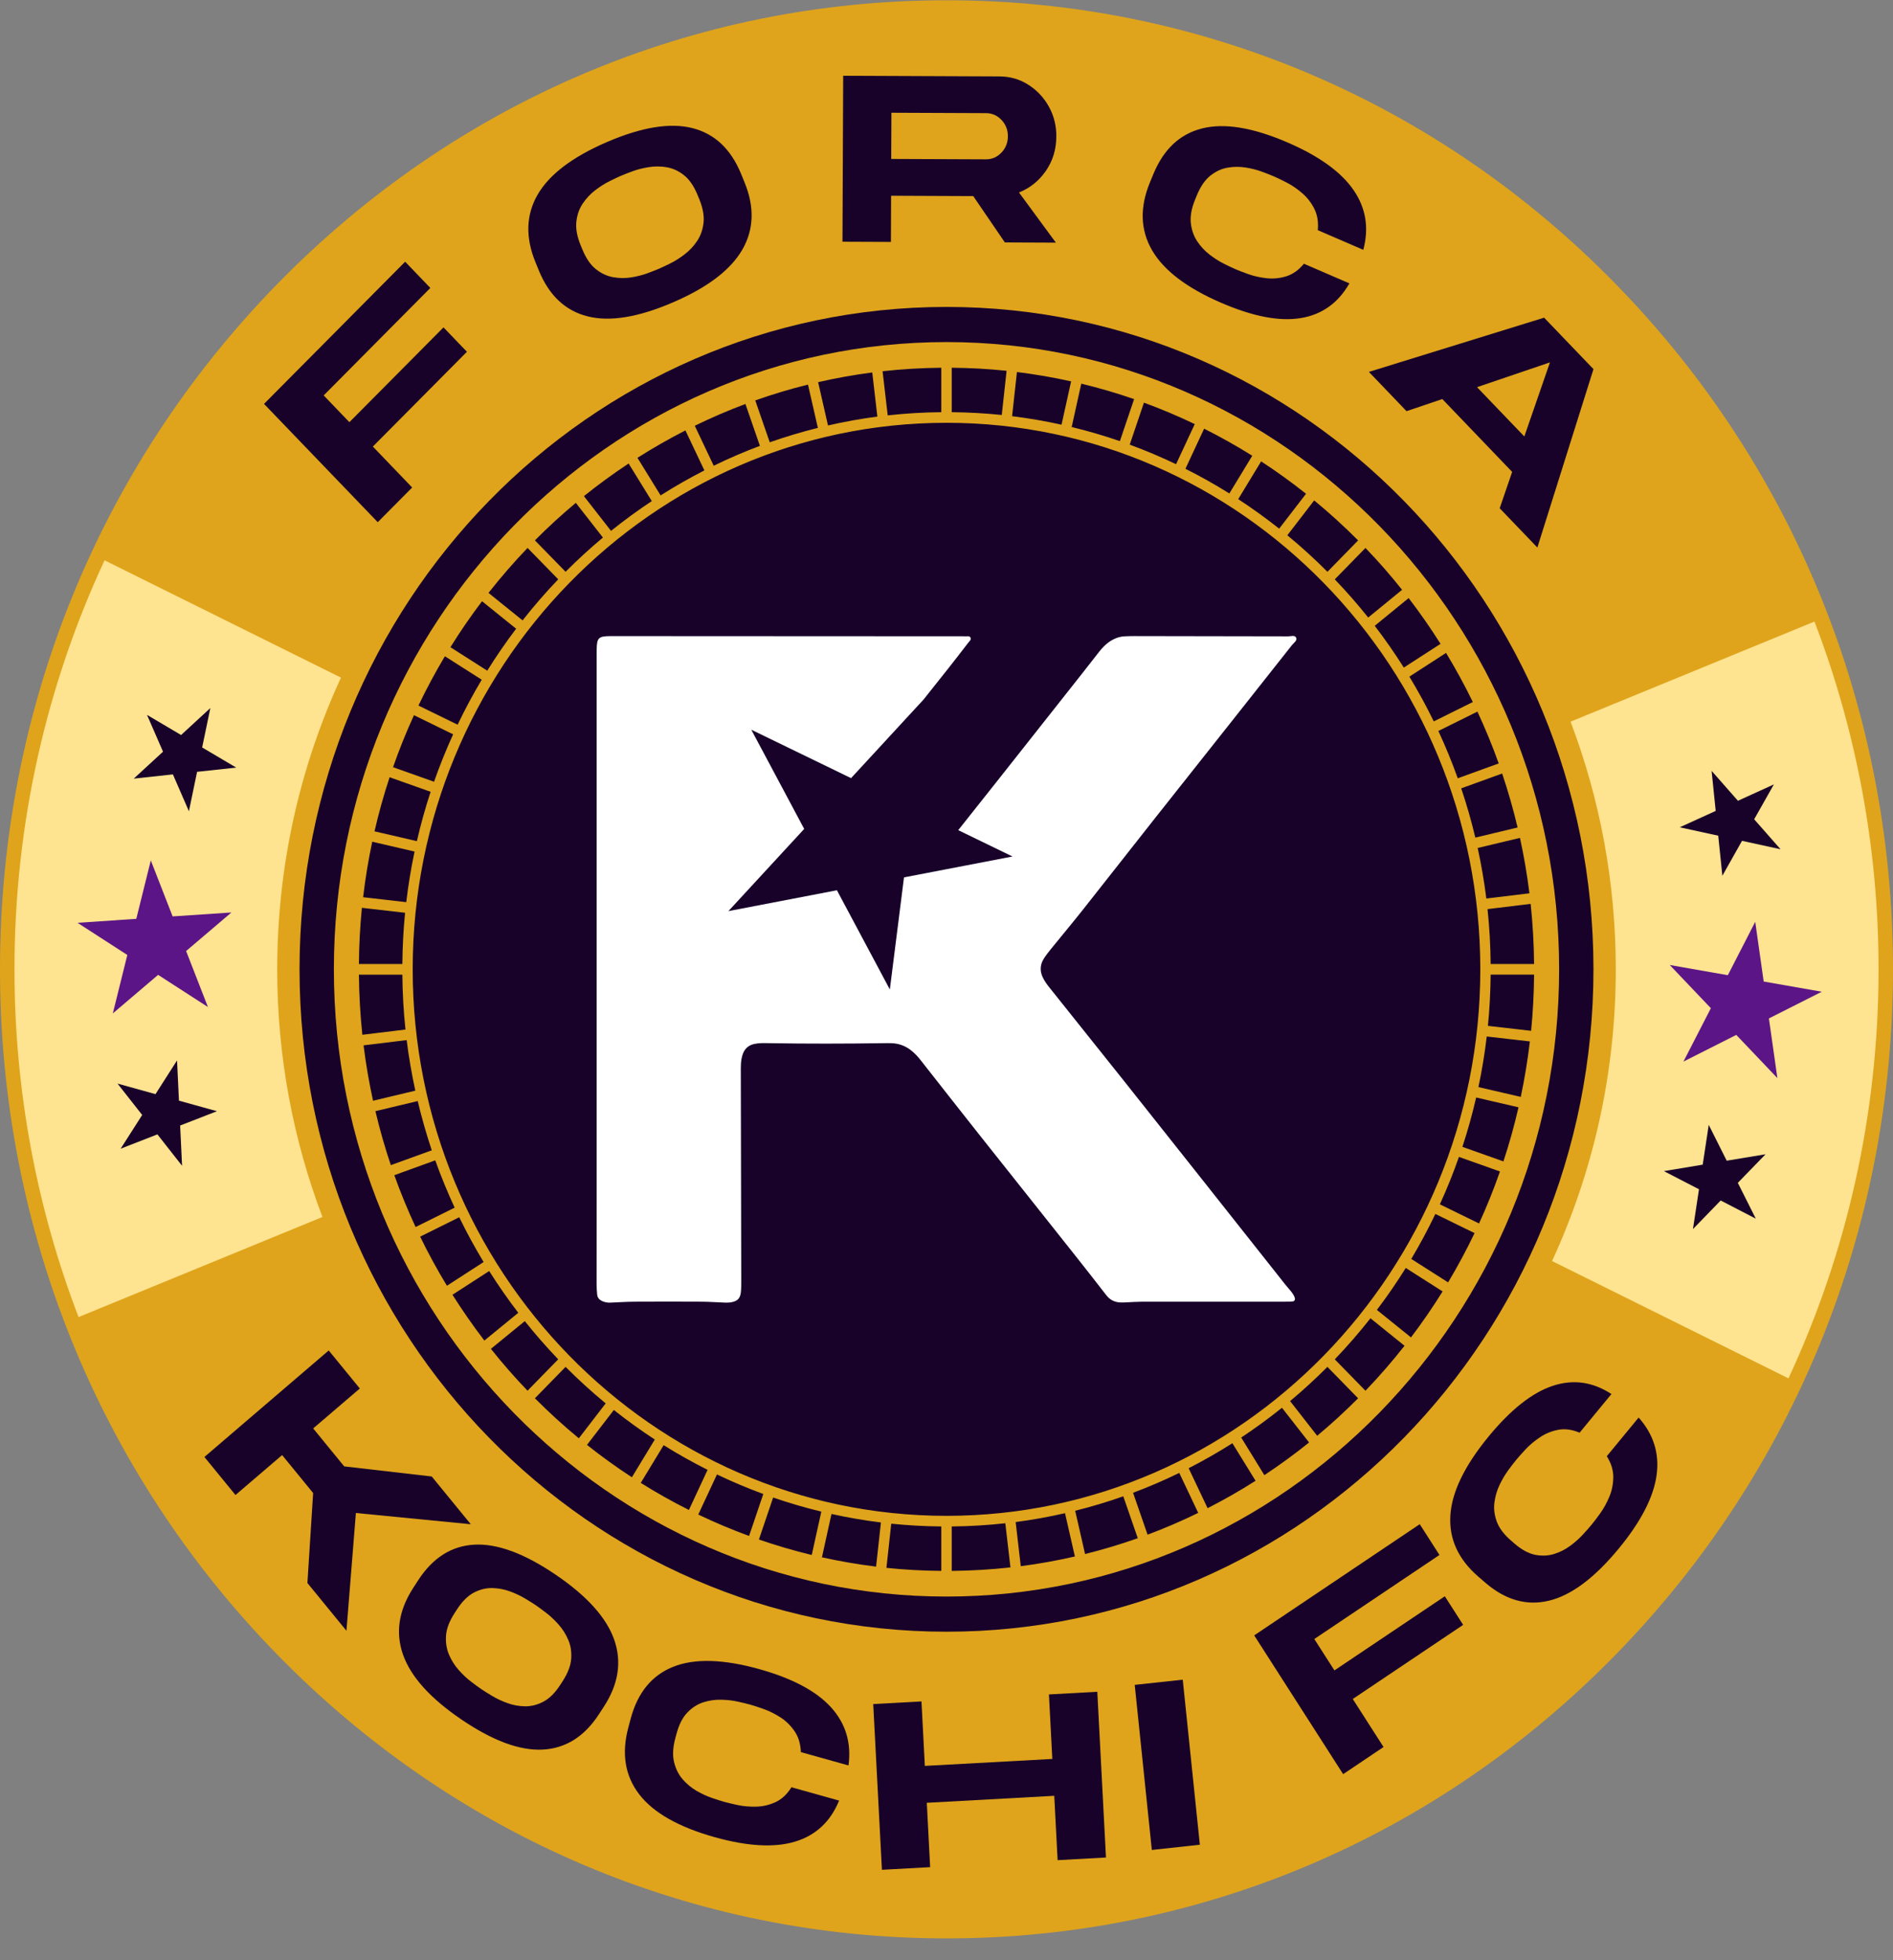 <svg width="86" height="89" viewBox="0 0 86 89" fill="none" xmlns="http://www.w3.org/2000/svg">
<rect x="0" y="0" width="86" height="89" fill="#808080" stroke="none"/>
<g clip-path="url(#clip0_1_3735)">
<path d="M73.406 12.899C65.284 4.589 54.486 0.012 43 0.012C31.514 0.012 20.716 4.589 12.594 12.899C4.473 21.209 0 32.259 0 44.012C0 55.764 4.473 66.814 12.594 75.124C20.716 83.435 31.514 88.012 43 88.012C54.486 88.012 65.284 83.435 73.406 75.124C81.527 66.814 86 55.764 86 44.012C86 32.259 81.527 21.209 73.406 12.899Z" fill="#DFA41B"/>
<path d="M12.594 44.012C12.594 39.277 13.635 34.788 15.491 30.767L4.75 25.44C2.127 31.072 0.657 37.369 0.657 44.012C0.657 49.58 1.691 54.907 3.569 59.802L14.649 55.257C13.323 51.767 12.593 47.975 12.593 44.012H12.594Z" fill="#FEE390"/>
<path d="M82.431 28.222L71.351 32.767C72.677 36.257 73.406 40.048 73.406 44.012C73.406 48.747 72.366 53.236 70.51 57.257L81.251 62.584C83.873 56.952 85.344 50.654 85.344 44.012C85.344 38.444 84.31 33.117 82.432 28.222H82.431Z" fill="#FEE390"/>
<path d="M19.551 13.074L14.705 17.954L15.873 19.169L20.148 14.865L21.213 15.972L16.939 20.276L18.725 22.135L17.161 23.71L11.995 18.339L18.406 11.883L19.551 13.075V13.074Z" fill="#18022A"/>
<path d="M33.822 8.273C34.286 9.4 34.252 10.423 33.721 11.34C33.19 12.258 32.141 13.055 30.571 13.73C28.999 14.408 27.707 14.619 26.696 14.364C25.685 14.11 24.948 13.419 24.485 12.293L24.328 11.91C23.864 10.779 23.895 9.756 24.424 8.839C24.954 7.922 26.004 7.125 27.577 6.448C29.147 5.772 30.437 5.561 31.45 5.815C32.462 6.069 33.201 6.761 33.666 7.89L33.822 8.273ZM26.459 11.328C26.624 11.731 26.829 12.029 27.073 12.222C27.317 12.415 27.577 12.537 27.853 12.585C28.129 12.635 28.401 12.638 28.67 12.596C28.939 12.553 29.186 12.49 29.409 12.409C29.632 12.326 29.81 12.257 29.942 12.2C30.073 12.143 30.246 12.062 30.457 11.957C30.67 11.851 30.885 11.715 31.104 11.547C31.324 11.38 31.513 11.178 31.671 10.941C31.83 10.704 31.926 10.43 31.962 10.116C31.998 9.802 31.932 9.445 31.768 9.041L31.689 8.85C31.523 8.447 31.319 8.149 31.075 7.956C30.831 7.763 30.571 7.643 30.296 7.595C30.021 7.547 29.748 7.545 29.477 7.589C29.206 7.632 28.96 7.694 28.738 7.776C28.515 7.857 28.339 7.926 28.208 7.983C28.076 8.04 27.903 8.121 27.689 8.228C27.476 8.334 27.26 8.47 27.042 8.637C26.824 8.804 26.636 9.005 26.476 9.239C26.318 9.474 26.22 9.748 26.185 10.062C26.149 10.376 26.214 10.734 26.379 11.137L26.458 11.328H26.459Z" fill="#18022A"/>
<path d="M47.989 6.201C47.987 6.784 47.828 7.303 47.515 7.758C47.2 8.213 46.793 8.54 46.293 8.739L47.969 11.018L45.651 11.008L44.215 8.904L40.483 8.888L40.475 10.985L38.274 10.976L38.306 3.44H38.408L40.506 3.449L45.405 3.47C45.884 3.472 46.319 3.596 46.71 3.843C47.101 4.09 47.414 4.419 47.645 4.832C47.877 5.244 47.992 5.7 47.99 6.201H47.989ZM40.498 5.12L40.489 7.217L44.789 7.235C45.064 7.236 45.299 7.134 45.495 6.929C45.69 6.724 45.788 6.478 45.789 6.191C45.791 5.903 45.694 5.655 45.501 5.449C45.307 5.243 45.073 5.139 44.798 5.137L40.498 5.119V5.12Z" fill="#18022A"/>
<path d="M56.116 12.217C56.261 12.28 56.458 12.357 56.71 12.446C56.961 12.537 57.237 12.598 57.537 12.632C57.837 12.666 58.135 12.637 58.433 12.547C58.729 12.455 58.997 12.265 59.238 11.975L61.304 12.867C60.792 13.761 60.053 14.287 59.086 14.444C58.119 14.601 56.918 14.37 55.484 13.751C53.916 13.075 52.867 12.276 52.336 11.358C51.806 10.44 51.775 9.416 52.24 8.286L52.398 7.904C52.864 6.775 53.602 6.083 54.616 5.83C55.628 5.577 56.919 5.79 58.488 6.466C59.922 7.085 60.921 7.803 61.487 8.622C62.053 9.439 62.202 10.346 61.935 11.343L59.868 10.451C59.903 10.076 59.847 9.748 59.704 9.468C59.56 9.186 59.372 8.949 59.139 8.753C58.906 8.557 58.671 8.398 58.432 8.277C58.193 8.156 58.002 8.064 57.857 8.002C57.725 7.945 57.548 7.876 57.324 7.794C57.1 7.711 56.854 7.648 56.585 7.606C56.316 7.563 56.044 7.565 55.769 7.613C55.494 7.661 55.234 7.781 54.99 7.974C54.746 8.167 54.54 8.464 54.374 8.867L54.296 9.058C54.13 9.462 54.065 9.819 54.1 10.133C54.136 10.447 54.233 10.721 54.391 10.958C54.549 11.195 54.738 11.397 54.955 11.563C55.173 11.73 55.389 11.867 55.602 11.974C55.816 12.08 55.989 12.162 56.121 12.219L56.116 12.217Z" fill="#18022A"/>
<path d="M72.392 16.761L69.843 24.86L68.132 23.078L68.698 21.426L65.525 18.119L63.9 18.669L62.19 16.886L70.15 14.424L72.393 16.761H72.392ZM69.251 19.819L70.415 16.454L67.102 17.579L69.252 19.819H69.251Z" fill="#18022A"/>
<path d="M21.387 69.207L16.168 68.697L15.739 74.044L13.966 71.876L14.226 67.79L12.817 66.067L10.698 67.88L9.286 66.154L14.934 61.317L16.347 63.044L14.228 64.857L15.637 66.58L19.614 67.039L21.387 69.207Z" fill="#18022A"/>
<path d="M27.216 77.825C26.556 78.844 25.706 79.382 24.665 79.439C23.623 79.496 22.393 79.043 20.975 78.081C19.552 77.117 18.665 76.134 18.311 75.132C17.958 74.131 18.112 73.12 18.771 72.101L18.995 71.755C19.658 70.733 20.507 70.192 21.547 70.135C22.586 70.077 23.817 70.53 25.239 71.495C26.659 72.457 27.546 73.44 27.901 74.442C28.255 75.445 28.102 76.458 27.44 77.48L27.216 77.826V77.825ZM20.65 73.246C20.414 73.611 20.285 73.95 20.263 74.265C20.241 74.58 20.287 74.868 20.399 75.13C20.511 75.392 20.66 75.627 20.844 75.832C21.027 76.037 21.215 76.213 21.406 76.358C21.596 76.504 21.751 76.616 21.87 76.697C21.989 76.777 22.15 76.878 22.354 77.001C22.557 77.123 22.788 77.232 23.046 77.326C23.304 77.421 23.573 77.47 23.853 77.474C24.133 77.478 24.411 77.408 24.685 77.264C24.96 77.121 25.215 76.867 25.451 76.503L25.563 76.33C25.799 75.965 25.928 75.626 25.95 75.311C25.972 74.996 25.927 74.709 25.812 74.448C25.699 74.186 25.549 73.953 25.364 73.747C25.178 73.54 24.991 73.365 24.802 73.222C24.612 73.077 24.458 72.966 24.339 72.884C24.22 72.804 24.058 72.701 23.854 72.579C23.648 72.456 23.418 72.347 23.162 72.254C22.906 72.16 22.638 72.111 22.359 72.105C22.08 72.1 21.803 72.169 21.528 72.312C21.253 72.456 20.998 72.71 20.761 73.074L20.649 73.247L20.65 73.246Z" fill="#18022A"/>
<path d="M32.893 81.81C33.045 81.852 33.251 81.901 33.512 81.957C33.773 82.013 34.054 82.037 34.355 82.03C34.657 82.023 34.949 81.955 35.232 81.825C35.515 81.695 35.756 81.469 35.957 81.149L38.121 81.755C37.729 82.711 37.063 83.331 36.124 83.617C35.185 83.902 33.966 83.835 32.465 83.415C30.823 82.954 29.68 82.305 29.037 81.466C28.393 80.627 28.23 79.617 28.546 78.434L28.653 78.034C28.97 76.852 29.613 76.066 30.584 75.679C31.555 75.292 32.862 75.329 34.504 75.788C36.005 76.209 37.088 76.786 37.755 77.521C38.421 78.255 38.685 79.135 38.548 80.159L36.384 79.554C36.37 79.178 36.273 78.86 36.095 78.601C35.916 78.342 35.699 78.13 35.443 77.968C35.186 77.805 34.932 77.68 34.68 77.592C34.428 77.504 34.227 77.439 34.075 77.396C33.937 77.358 33.752 77.313 33.52 77.261C33.287 77.209 33.035 77.181 32.763 77.175C32.491 77.168 32.221 77.207 31.955 77.291C31.688 77.376 31.447 77.53 31.23 77.754C31.012 77.978 30.847 78.301 30.734 78.723L30.68 78.923C30.567 79.344 30.549 79.709 30.625 80.015C30.7 80.32 30.831 80.581 31.019 80.794C31.207 81.007 31.418 81.182 31.656 81.318C31.894 81.454 32.125 81.561 32.351 81.637C32.577 81.714 32.758 81.771 32.896 81.81H32.893Z" fill="#18022A"/>
<path d="M50.246 84.339L48.048 84.46L47.895 81.538L42.105 81.855L42.257 84.777L40.066 84.897L39.671 77.372L41.863 77.252L42.016 80.18L47.807 79.864L47.654 76.935L49.851 76.814L50.245 84.339H50.246Z" fill="#18022A"/>
<path d="M51.55 76.501L53.733 76.265L54.51 83.759L52.328 83.996L51.551 76.501H51.55Z" fill="#18022A"/>
<path d="M65.395 70.603L59.71 74.419L60.624 75.844L65.639 72.478L66.472 73.776L61.457 77.142L62.855 79.322L61.02 80.555L56.979 74.254L64.5 69.205L65.395 70.602V70.603Z" fill="#18022A"/>
<path d="M72.298 69.24C72.399 69.117 72.529 68.946 72.688 68.727C72.847 68.508 72.987 68.257 73.107 67.974C73.228 67.691 73.289 67.391 73.292 67.074C73.295 66.757 73.198 66.438 72.998 66.118L74.444 64.363C75.127 65.129 75.398 66.007 75.257 66.999C75.116 67.99 74.544 69.095 73.541 70.312C72.443 71.644 71.387 72.433 70.373 72.678C69.358 72.923 68.393 72.65 67.477 71.86L67.167 71.593C66.251 70.803 65.825 69.875 65.891 68.811C65.955 67.746 66.537 66.549 67.634 65.216C68.637 63.998 69.605 63.235 70.536 62.925C71.467 62.615 72.358 62.739 73.208 63.296L71.762 65.051C71.422 64.907 71.1 64.862 70.795 64.919C70.49 64.976 70.211 65.09 69.959 65.26C69.707 65.429 69.489 65.612 69.305 65.81C69.121 66.007 68.978 66.168 68.877 66.291C68.784 66.402 68.667 66.556 68.524 66.75C68.382 66.944 68.249 67.166 68.129 67.416C68.009 67.666 67.931 67.933 67.893 68.216C67.855 68.499 67.891 68.788 67.998 69.084C68.106 69.38 68.323 69.669 68.65 69.951L68.804 70.085C69.131 70.367 69.446 70.537 69.749 70.596C70.052 70.654 70.338 70.641 70.606 70.557C70.874 70.473 71.118 70.349 71.339 70.185C71.559 70.022 71.751 69.852 71.913 69.674C72.076 69.498 72.203 69.352 72.296 69.24L72.298 69.24Z" fill="#18022A"/>
<path d="M5.056 24.8C4.953 25.011 4.851 25.224 4.752 25.437C4.851 25.224 4.954 25.011 5.056 24.8Z" fill="#08083B"/>
<path d="M6.851 39.066L7.842 41.609L10.512 41.431L8.455 43.181L9.446 45.723L7.183 44.263L5.126 46.013L5.784 43.36L3.522 41.899L6.192 41.72L6.851 39.066Z" fill="#5C1586"/>
<path d="M9.556 32.149L9.184 33.938L10.732 34.853L8.954 35.044L8.582 36.833L7.855 35.161L6.077 35.353L7.406 34.13L6.679 32.459L8.227 33.373L9.556 32.149Z" fill="#18022A"/>
<path d="M8.043 48.148L8.13 49.975L9.856 50.454L8.184 51.104L8.271 52.931L7.151 51.506L5.481 52.156L6.46 50.625L5.339 49.2L7.064 49.679L8.043 48.148Z" fill="#18022A"/>
<path d="M79.741 41.856L78.496 44.279L75.859 43.816L77.726 45.777L76.48 48.2L78.88 46.989L80.747 48.95L80.362 46.241L82.763 45.029L80.125 44.566L79.741 41.856Z" fill="#5C1586"/>
<path d="M77.759 35L77.945 36.819L76.312 37.563L78.06 37.944L78.248 39.763L79.141 38.178L80.89 38.559L79.693 37.199L80.588 35.616L78.955 36.359L77.759 35Z" fill="#18022A"/>
<path d="M77.629 51.074L77.355 52.881L75.591 53.174L77.186 53.998L76.912 55.806L78.171 54.508L79.767 55.333L78.95 53.706L80.21 52.409L78.445 52.701L77.629 51.074Z" fill="#18022A"/>
<path d="M43 74.087C59.233 74.087 72.392 60.622 72.392 44.011C72.392 27.401 59.233 13.936 43 13.936C26.767 13.936 13.608 27.401 13.608 44.011C13.608 60.622 26.767 74.087 43 74.087Z" fill="#18022A"/>
<path d="M43 15.532C27.654 15.532 15.168 28.307 15.168 44.011C15.168 59.716 27.653 72.491 43 72.491C58.347 72.491 70.832 59.716 70.832 44.011C70.832 28.307 58.347 15.532 43 15.532ZM25.695 62.062C26.275 62.644 26.883 63.198 27.517 63.72L26.297 65.305C25.602 64.733 24.937 64.127 24.301 63.488L25.695 62.062ZM27.888 64.02C28.487 64.495 29.108 64.943 29.748 65.361L28.707 67.075C28.004 66.617 27.323 66.126 26.667 65.605L27.887 64.02H27.888ZM30.15 65.617C30.797 66.022 31.463 66.394 32.146 66.738L31.297 68.559C30.547 68.183 29.818 67.774 29.11 67.33L30.151 65.616L30.15 65.617ZM32.573 66.947C33.258 67.274 33.96 67.571 34.677 67.834L34.031 69.74C33.244 69.452 32.474 69.127 31.723 68.767L32.572 66.946L32.573 66.947ZM35.124 67.994C35.84 68.241 36.57 68.454 37.313 68.634L36.878 70.603C36.063 70.407 35.262 70.172 34.478 69.901L35.124 67.994ZM37.775 68.741C38.512 68.903 39.261 69.034 40.021 69.127L39.801 71.132C38.969 71.029 38.148 70.888 37.341 70.709L37.775 68.74V68.741ZM40.49 69.182C41.239 69.259 41.997 69.301 42.764 69.308V71.326C41.924 71.319 41.092 71.273 40.271 71.188L40.49 69.182ZM43.237 69.308C44.059 69.3 44.871 69.251 45.672 69.162L45.905 71.167C45.027 71.264 44.138 71.318 43.237 71.326V69.308ZM46.142 69.108C46.9 69.009 47.649 68.873 48.384 68.705L48.833 70.671C48.026 70.856 47.207 71.004 46.374 71.112L46.142 69.108ZM48.846 68.595C49.588 68.41 50.317 68.191 51.031 67.939L51.69 69.842C50.908 70.118 50.109 70.358 49.295 70.56L48.846 68.595ZM51.477 67.779C52.193 67.511 52.892 67.209 53.575 66.877L54.436 68.692C53.688 69.057 52.92 69.388 52.135 69.681L51.476 67.78L51.477 67.779ZM54.001 66.664C54.682 66.316 55.345 65.937 55.989 65.529L57.041 67.234C56.336 67.683 55.608 68.098 54.862 68.479L54.001 66.664ZM56.389 65.271C57.027 64.848 57.645 64.397 58.241 63.919L59.472 65.495C58.819 66.021 58.141 66.515 57.441 66.978L56.389 65.271ZM58.61 63.615C59.198 63.124 59.764 62.605 60.305 62.062L61.699 63.488C61.106 64.085 60.486 64.653 59.84 65.191L58.609 63.615H58.61ZM43 68.826C29.628 68.826 18.749 57.694 18.749 44.011C18.749 30.329 29.628 19.197 43 19.197C56.372 19.197 67.251 30.329 67.251 44.011C67.251 57.694 56.372 68.826 43 68.826ZM22.136 30.452L20.463 29.386C20.91 28.667 21.39 27.97 21.899 27.299L23.448 28.547C22.983 29.161 22.545 29.796 22.137 30.451L22.136 30.452ZM21.885 30.862C21.49 31.523 21.126 32.205 20.79 32.904L19.01 32.035C19.378 31.268 19.778 30.522 20.212 29.797L21.885 30.862ZM20.586 33.342C20.266 34.042 19.976 34.761 19.719 35.495L17.856 34.834C18.138 34.028 18.455 33.241 18.807 32.473L20.587 33.342H20.586ZM19.563 35.952C19.322 36.685 19.113 37.432 18.938 38.192L17.014 37.746C17.206 36.912 17.435 36.092 17.7 35.29L19.563 35.951V35.952ZM18.834 38.664C18.675 39.418 18.548 40.185 18.456 40.962L16.497 40.738C16.597 39.885 16.735 39.045 16.911 38.218L18.835 38.664H18.834ZM18.403 41.444C18.327 42.209 18.287 42.986 18.279 43.77H16.306C16.313 42.91 16.358 42.059 16.441 41.219L18.402 41.444H18.403ZM18.279 44.254C18.287 45.095 18.334 45.926 18.421 46.746L16.462 46.984C16.367 46.086 16.314 45.176 16.306 44.254H18.279ZM18.475 47.227C18.572 48.004 18.705 48.768 18.868 49.521L16.948 49.979C16.767 49.153 16.622 48.315 16.517 47.463L18.475 47.225V47.227ZM18.977 49.993C19.157 50.752 19.371 51.499 19.616 52.229L17.756 52.903C17.486 52.102 17.252 51.285 17.055 50.452L18.976 49.993H18.977ZM19.774 52.685C20.036 53.418 20.331 54.134 20.655 54.833L18.881 55.713C18.525 54.947 18.201 54.162 17.914 53.359L19.774 52.685ZM20.863 55.269C21.202 55.965 21.573 56.644 21.971 57.302L20.304 58.379C19.866 57.658 19.46 56.913 19.088 56.149L20.862 55.269H20.863ZM22.225 57.711C22.638 58.365 23.078 58.997 23.546 59.607L22.005 60.867C21.492 60.198 21.009 59.504 20.556 58.788L22.224 57.711H22.225ZM60.306 25.962C59.726 25.38 59.118 24.826 58.484 24.304L59.704 22.721C60.398 23.292 61.064 23.898 61.7 24.537L60.306 25.963V25.962ZM58.113 24.003C57.513 23.529 56.893 23.081 56.253 22.663L57.294 20.949C57.997 21.407 58.678 21.898 59.334 22.419L58.114 24.003H58.113ZM55.851 22.406C55.204 22.001 54.538 21.628 53.855 21.285L54.704 19.464C55.453 19.84 56.183 20.249 56.891 20.693L55.85 22.406H55.851ZM53.428 21.076C52.743 20.749 52.042 20.452 51.324 20.189L51.97 18.282C52.757 18.571 53.527 18.896 54.278 19.256L53.429 21.077L53.428 21.076ZM50.876 20.029C50.16 19.782 49.43 19.569 48.687 19.389L49.123 17.42C49.938 17.616 50.739 17.851 51.523 18.122L50.877 20.029H50.876ZM48.226 19.283C47.489 19.12 46.739 18.991 45.98 18.897L46.2 16.892C47.032 16.994 47.853 17.136 48.661 17.316L48.226 19.284V19.283ZM45.511 18.842C44.762 18.765 44.004 18.723 43.237 18.715V16.697C44.077 16.704 44.909 16.75 45.73 16.836L45.511 18.842ZM42.764 18.715C41.942 18.723 41.13 18.772 40.329 18.86L40.096 16.856C40.974 16.759 41.863 16.705 42.764 16.697V18.715ZM39.858 18.915C39.1 19.014 38.351 19.15 37.616 19.318L37.168 17.352C37.975 17.167 38.794 17.019 39.627 16.911L39.859 18.915H39.858ZM37.155 19.428C36.413 19.613 35.684 19.832 34.97 20.082L34.312 18.18C35.094 17.904 35.893 17.664 36.707 17.462L37.156 19.427L37.155 19.428ZM34.523 20.244C33.808 20.512 33.108 20.814 32.425 21.147L31.564 19.332C32.312 18.967 33.08 18.636 33.865 18.342L34.523 20.245V20.244ZM32 21.359C31.319 21.707 30.656 22.086 30.012 22.494L28.96 20.787C29.665 20.34 30.393 19.924 31.139 19.543L32 21.358V21.359ZM29.611 22.752C28.973 23.175 28.355 23.626 27.759 24.104L26.528 22.527C27.181 22.002 27.859 21.508 28.559 21.046L29.611 22.752ZM27.39 24.408C26.802 24.899 26.236 25.417 25.695 25.961L24.301 24.535C24.894 23.938 25.515 23.37 26.16 22.832L27.391 24.408H27.39ZM67.132 38.502L69.053 38.044C69.233 38.87 69.378 39.708 69.483 40.56L67.525 40.797C67.428 40.021 67.296 39.257 67.132 38.503V38.502ZM67.025 38.031C66.844 37.272 66.63 36.525 66.384 35.795L68.243 35.121C68.513 35.922 68.748 36.739 68.945 37.572L67.025 38.031ZM66.227 35.338C65.965 34.605 65.67 33.889 65.346 33.19L67.12 32.31C67.476 33.075 67.8 33.861 68.087 34.664L66.227 35.338ZM65.137 32.755C64.798 32.059 64.427 31.38 64.028 30.722L65.695 29.645C66.133 30.366 66.539 31.111 66.911 31.875L65.137 32.755ZM63.776 30.311C63.363 29.658 62.923 29.026 62.455 28.415L63.996 27.155C64.509 27.824 64.992 28.518 65.444 29.234L63.776 30.311V30.311ZM63.865 57.571L65.538 58.637C65.091 59.356 64.611 60.053 64.102 60.724L62.553 59.476C63.018 58.862 63.456 58.227 63.864 57.572L63.865 57.571ZM64.115 57.161C64.51 56.5 64.874 55.818 65.21 55.119L66.99 55.988C66.622 56.755 66.222 57.501 65.788 58.226L64.115 57.161ZM65.414 54.682C65.734 53.981 66.024 53.263 66.281 52.529L68.144 53.19C67.862 53.996 67.546 54.783 67.194 55.551L65.414 54.682ZM66.438 52.071C66.679 51.338 66.888 50.591 67.063 49.831L68.987 50.277C68.795 51.111 68.566 51.931 68.301 52.733L66.438 52.072V52.071ZM67.166 49.359C67.325 48.605 67.452 47.838 67.544 47.061L69.503 47.285C69.403 48.138 69.265 48.978 69.089 49.804L67.165 49.359H67.166ZM67.597 46.579C67.673 45.813 67.713 45.037 67.721 44.253H69.694C69.687 45.113 69.642 45.964 69.559 46.804L67.598 46.579H67.597ZM67.721 43.77C67.713 42.929 67.666 42.098 67.579 41.278L69.538 41.04C69.633 41.938 69.686 42.848 69.694 43.77H67.721ZM63.698 26.78L62.158 28.039C61.678 27.438 61.172 26.859 60.64 26.305L62.034 24.879C62.617 25.485 63.173 26.12 63.698 26.781V26.78ZM23.967 24.878L25.361 26.304C24.792 26.897 24.251 27.52 23.741 28.168L22.193 26.92C22.752 26.21 23.343 25.528 23.968 24.878H23.967ZM22.302 61.244L23.842 59.985C24.322 60.586 24.828 61.165 25.36 61.719L23.966 63.145C23.383 62.538 22.827 61.904 22.302 61.243V61.244ZM62.034 63.146L60.64 61.72C61.209 61.127 61.75 60.504 62.261 59.856L63.808 61.104C63.25 61.814 62.658 62.496 62.034 63.146Z" fill="#DFA41B"/>
<path d="M58.661 58.645C58.572 58.534 58.475 58.431 58.388 58.32C57.106 56.703 55.827 55.085 54.546 53.468C53.385 52.004 52.224 50.538 51.06 49.075C49.936 47.663 48.807 46.254 47.681 44.844C47.568 44.703 47.462 44.559 47.381 44.394C47.236 44.102 47.246 43.814 47.413 43.54C47.506 43.387 47.62 43.245 47.733 43.104C48.212 42.513 48.7 41.931 49.173 41.335C50.254 39.971 51.326 38.599 52.405 37.234C53.7 35.596 55 33.96 56.296 32.323C57.097 31.312 57.898 30.302 58.696 29.289C58.778 29.184 58.955 29.085 58.875 28.939C58.817 28.831 58.64 28.893 58.516 28.893C56.189 28.887 53.862 28.884 51.535 28.881C51.382 28.881 51.23 28.885 51.078 28.893C50.831 28.908 50.608 28.998 50.403 29.137C50.221 29.261 50.071 29.419 49.935 29.593C49.674 29.93 49.411 30.264 49.148 30.598C47.893 32.187 46.638 33.775 45.383 35.362C44.767 36.14 44.15 36.916 43.533 37.693L45.999 38.889L41.069 39.837L40.426 44.927L38.022 40.422L33.092 41.369L36.535 37.637L34.131 33.132L38.664 35.331L41.955 31.765C42.325 31.3 42.695 30.835 43.066 30.368C43.378 29.974 43.685 29.576 43.992 29.177C44.043 29.11 44.14 29.043 44.085 28.942C44.043 28.866 43.948 28.896 43.875 28.891C43.824 28.888 43.773 28.89 43.722 28.89C38.407 28.887 33.092 28.885 27.776 28.882C27.75 28.882 27.725 28.882 27.7 28.882C27.195 28.89 27.119 28.965 27.108 29.466C27.105 29.623 27.106 29.778 27.106 29.935C27.106 34.606 27.106 39.277 27.106 43.949C27.106 47.501 27.106 51.053 27.106 54.605C27.106 55.841 27.103 57.078 27.104 58.314C27.104 58.469 27.115 58.626 27.13 58.781C27.143 58.923 27.229 59.015 27.353 59.074C27.471 59.13 27.595 59.15 27.724 59.146C28.093 59.132 28.461 59.105 28.829 59.103C29.847 59.097 30.863 59.097 31.881 59.103C32.236 59.105 32.592 59.134 32.947 59.145C33.048 59.148 33.151 59.145 33.251 59.123C33.51 59.07 33.627 58.945 33.657 58.678C33.676 58.499 33.675 58.315 33.675 58.133C33.669 54.932 33.661 51.731 33.655 48.531C33.655 48.375 33.66 48.217 33.689 48.066C33.776 47.619 33.997 47.415 34.44 47.373C34.617 47.355 34.795 47.362 34.974 47.365C36.69 47.393 38.407 47.39 40.123 47.365C40.25 47.363 40.377 47.361 40.504 47.365C40.818 47.376 41.101 47.476 41.356 47.664C41.544 47.803 41.698 47.974 41.842 48.158C42.718 49.273 43.594 50.39 44.474 51.501C45.9 53.299 47.33 55.094 48.757 56.892C49.262 57.528 49.763 58.168 50.261 58.809C50.422 59.017 50.629 59.122 50.883 59.137C50.984 59.143 51.087 59.137 51.188 59.132C51.416 59.122 51.645 59.104 51.873 59.104C54.009 59.102 56.145 59.103 58.282 59.103C58.383 59.103 58.485 59.103 58.587 59.102C58.637 59.101 58.688 59.096 58.738 59.089C58.806 59.079 58.846 59.012 58.828 58.946C58.797 58.83 58.73 58.734 58.658 58.644L58.661 58.645Z" fill="white"/>
</g>
<defs>
<clipPath id="clip0_1_3735">
<rect width="86" height="88" fill="white" transform="translate(0 0.012)"/>
</clipPath>
</defs>
</svg>
